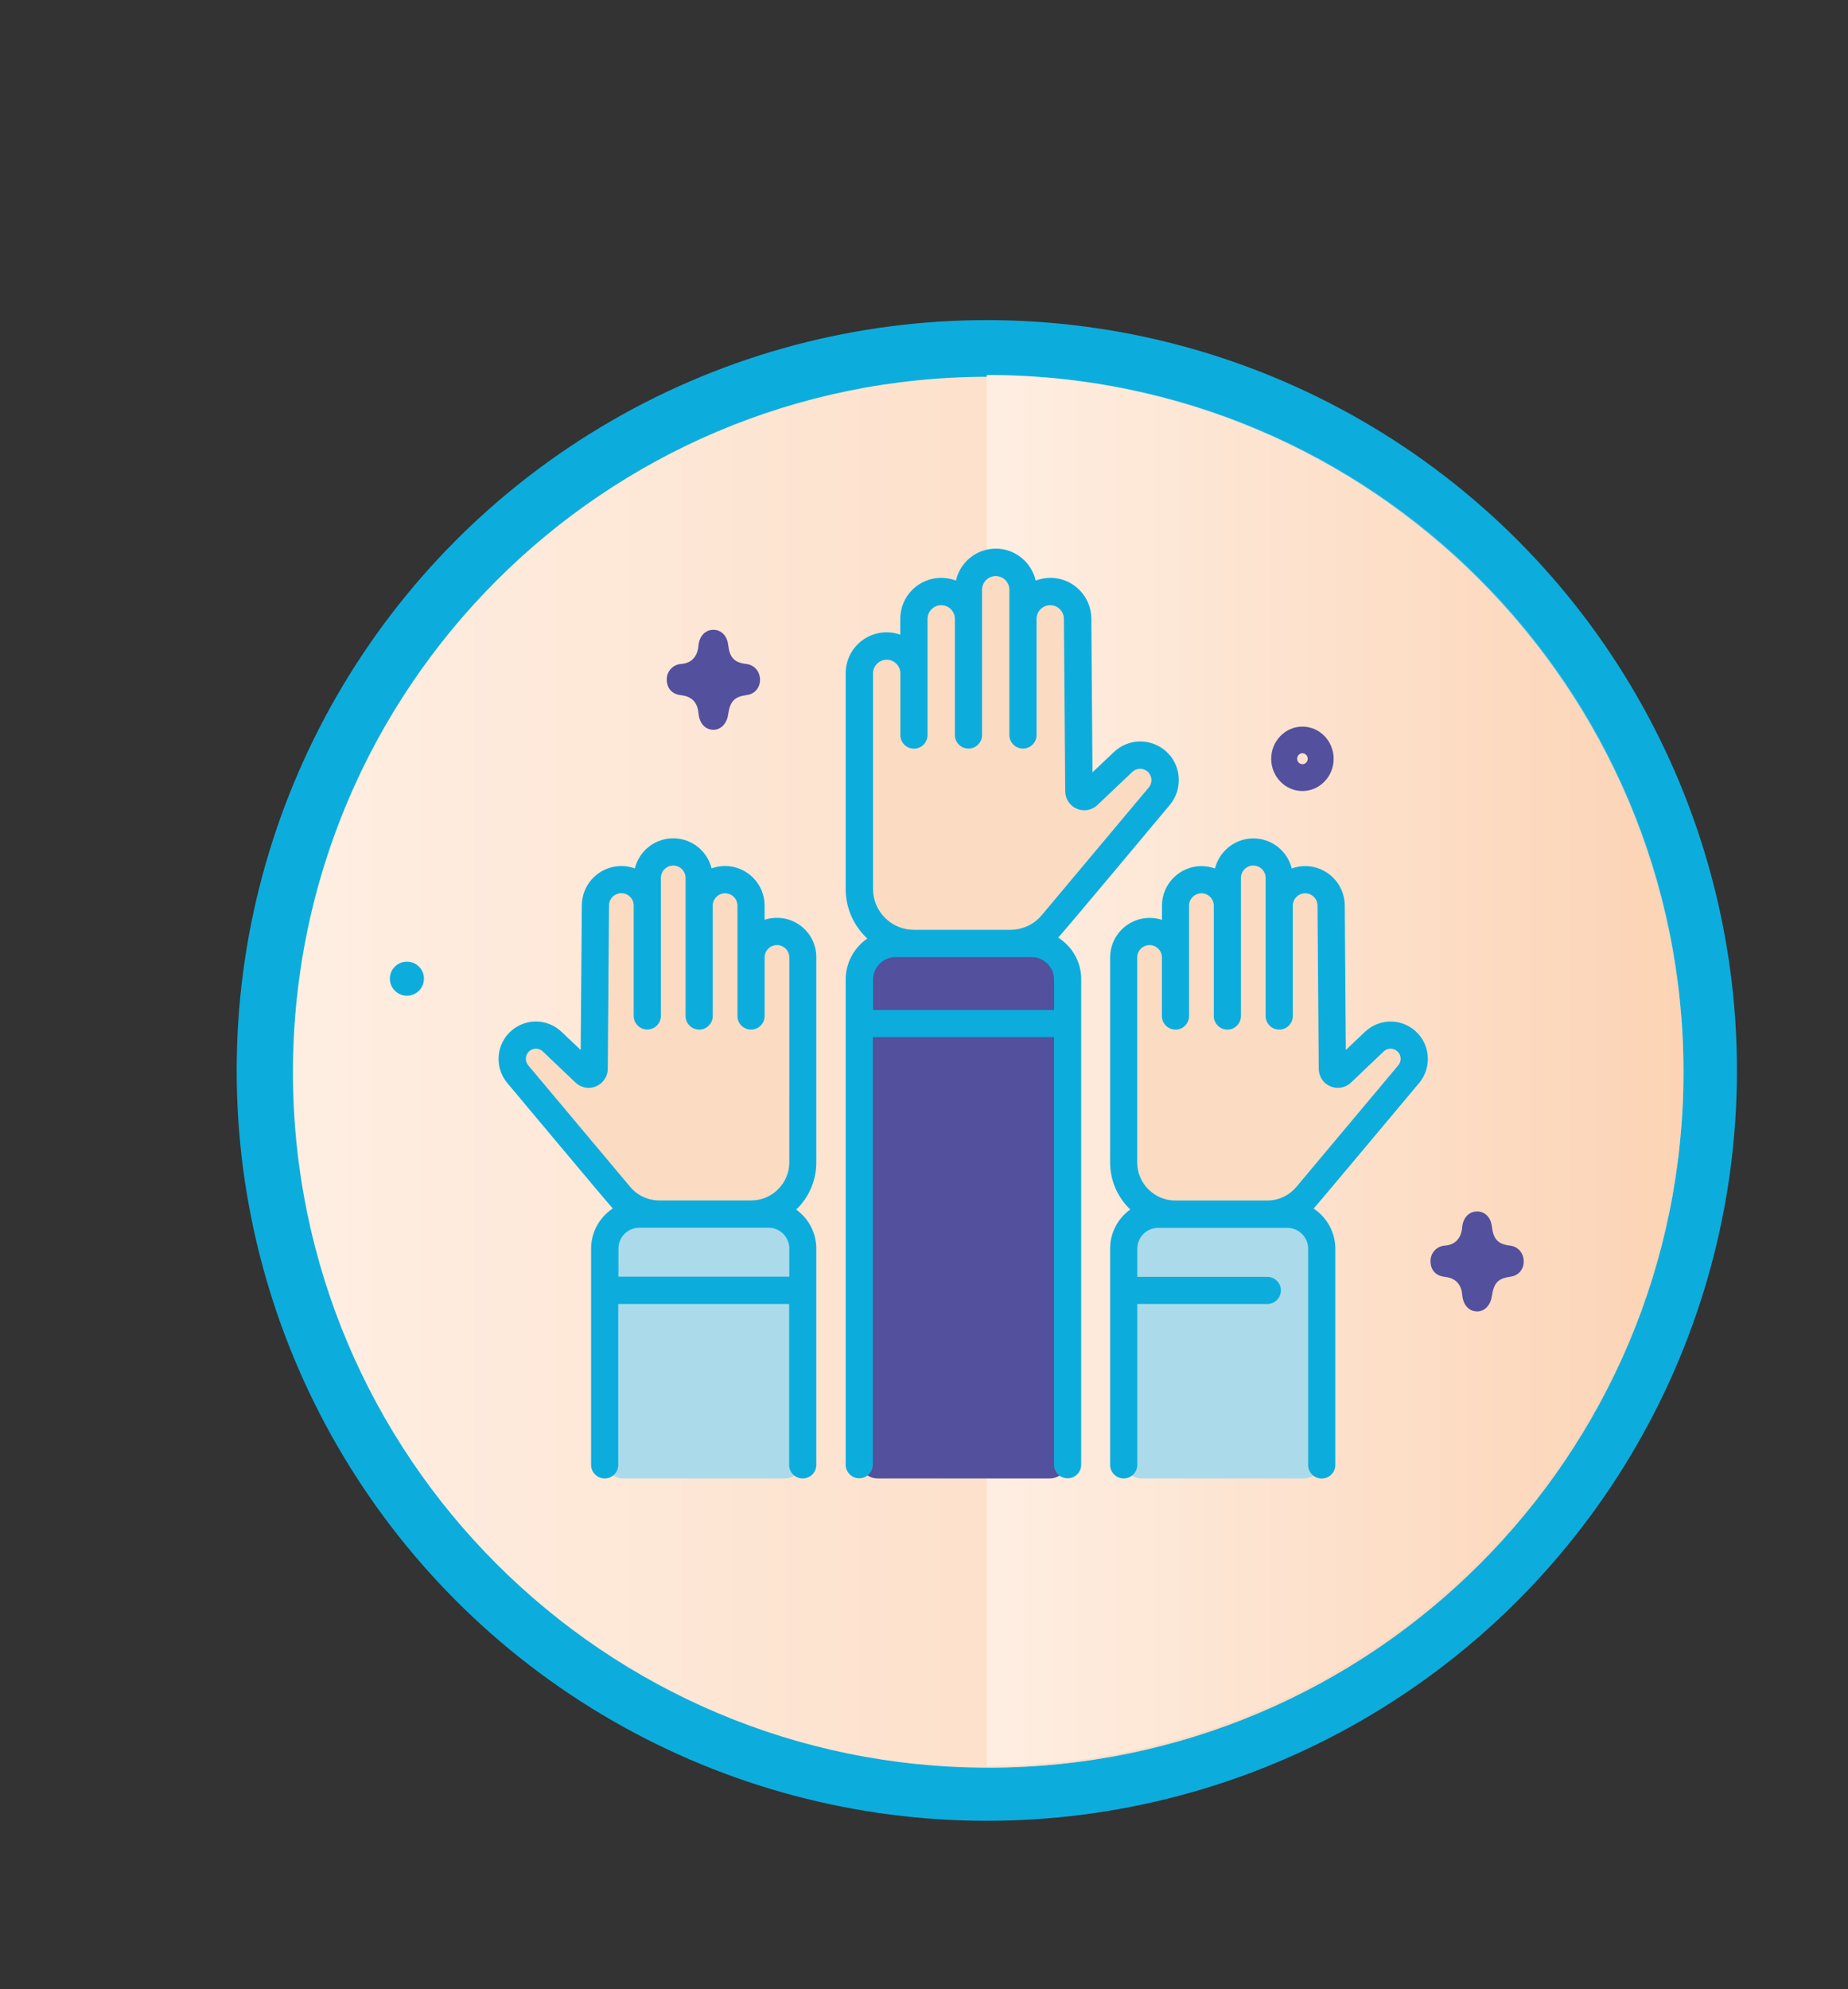 <?xml version="1.0" encoding="utf-8"?>
<!-- Generator: Adobe Illustrator 28.2.0, SVG Export Plug-In . SVG Version: 6.00 Build 0)  -->
<svg version="1.1" id="Calque_1" xmlns="http://www.w3.org/2000/svg" xmlns:xlink="http://www.w3.org/1999/xlink" x="0px" y="0px"
	 viewBox="0 0 209.5 225.46" style="enable-background:new 0 0 209.5 225.46;" xml:space="preserve">
<rect x="0" y="0" width="209.5" height="225.46" fill="#333333" stroke="none"/>
<style type="text/css">
	.st0{fill:url(#SVGID_1_);}
	.st1{opacity:0.3;fill:#FFFFFF;}
	.st2{fill:url(#SVGID_00000032636059688395551280000010476136098496907147_);}
	.st3{opacity:0.54;fill:#FFFFFF;}
	.st4{fill:#DB5C57;}
	.st5{fill:#253062;}
	.st6{fill:#F18944;}
	.st7{fill:url(#SVGID_00000114045815152722310570000001767491784115160987_);}
	.st8{fill:url(#SVGID_00000166656508684364894350000015618748954022522758_);}
	.st9{opacity:0.3;fill:#FCDBC3;}
	.st10{fill:#E1E1E1;}
	.st11{fill:#F2F2F2;}
	.st12{fill:#9AC43F;}
	.st13{fill:#FCDBC3;}
	.st14{fill:#F39D6D;}
	.st15{fill:#2CB3A5;}
	.st16{fill:#E5E5E5;}
	.st17{fill:#FFFFFF;}
	.st18{fill:#DA5C57;}
	.st19{fill:#EAEAEA;}
	.st20{fill:#EFEFEF;}
	.st21{fill:#0CADDD;}
	.st22{fill:#53509D;}
	.st23{fill:url(#SVGID_00000177448283622105190140000014384532775718520488_);}
	.st24{fill:url(#SVGID_00000086666953089364331310000018328701989050913163_);}
	.st25{fill:#F6AFA0;}
	.st26{fill:#ABDBEA;}
	.st27{clip-path:url(#SVGID_00000029034452844335319180000010319269819471247241_);fill:#ABDBEA;}
	.st28{clip-path:url(#SVGID_00000029034452844335319180000010319269819471247241_);fill:#0CADDD;}
	.st29{fill:url(#SVGID_00000148660352841378613740000015033977550605587623_);}
	.st30{fill:url(#SVGID_00000136406476385024619310000015480797660771673472_);}
	.st31{fill:#FCE0E1;}
	.st32{fill:#FEFFFF;}
	.st33{fill:none;stroke:#DA5C57;stroke-linecap:round;stroke-linejoin:round;stroke-miterlimit:10;}
	.st34{fill:none;stroke:#DA5C57;stroke-width:2;stroke-linecap:round;stroke-linejoin:round;}
	.st35{fill:none;stroke:#DA5C57;stroke-width:2;stroke-linecap:round;stroke-linejoin:round;stroke-dasharray:6.072,6.072;}
	.st36{fill:url(#SVGID_00000103979375351688121780000003129216209743277491_);}
	.st37{fill:url(#SVGID_00000062174151749436992920000002501850600001970827_);}
	.st38{fill:#E3E3E3;}
	.st39{fill:#E6EEC7;}
	.st40{fill:#E4E4E4;}
	.st41{fill:#F0F0F0;}
	.st42{fill:url(#SVGID_00000147198365020174825800000002423691751079888016_);}
	.st43{fill:url(#SVGID_00000062898645356386337470000009432263357777986738_);}
	.st44{fill:#FBC167;}
	.st45{fill:#126FB7;}
	.st46{fill:url(#SVGID_00000150097325458250577720000015482331506185857438_);}
	.st47{fill:url(#SVGID_00000024680392010130246950000007641030247452436146_);}
	.st48{opacity:0.77;fill:#FFFFFF;}
	.st49{opacity:0.63;fill:#126FB7;}
	.st50{opacity:0.36;fill:#FFFFFF;}
	.st51{opacity:0.53;fill:#FFFFFF;}
	.st52{fill:none;stroke:#126FB7;stroke-width:2;stroke-linecap:round;stroke-linejoin:round;}
	.st53{fill:none;stroke:#126FB7;stroke-width:3;stroke-linecap:round;stroke-miterlimit:10;}
	.st54{fill:none;stroke:#253062;stroke-width:3;stroke-linecap:round;stroke-linejoin:round;stroke-miterlimit:10;}
	.st55{fill:url(#SVGID_00000155116208991591147290000014453256176147991943_);}
	.st56{fill:url(#SVGID_00000117674357739374436130000000131566880543826063_);}
	.st57{fill:url(#SVGID_00000033364373767155655590000007550778718659066496_);}
	.st58{fill:url(#SVGID_00000072996164253386319550000014090798889079261593_);}
	.st59{fill:url(#SVGID_00000076580226674724176040000001303084631528042390_);}
	.st60{fill:url(#SVGID_00000110442286327096045530000008332537487002355851_);}
	.st61{fill:url(#SVGID_00000166633943077428490860000015624856535162117299_);}
	.st62{fill:url(#SVGID_00000094587294457716078370000007637159860765226420_);}
	.st63{fill:url(#SVGID_00000160177465758810663810000012738383777715570854_);}
	.st64{fill:url(#SVGID_00000023248736188904609210000001810766258005292195_);}
	.st65{fill:url(#SVGID_00000067223699045204103870000012491250094754763424_);}
	.st66{fill:url(#SVGID_00000037672674441884298450000002603164548651040921_);}
	.st67{fill:url(#SVGID_00000172431999959291461760000000351271775386276761_);}
	.st68{fill:url(#SVGID_00000177485802189499643410000004553076317189240723_);}
	.st69{fill:url(#SVGID_00000109721830845210950380000016167455935845647517_);}
	.st70{fill:url(#SVGID_00000054263417124657280950000012857511058983361425_);}
	.st71{fill:url(#SVGID_00000096768690545951967030000005238035247511766668_);}
	.st72{fill:url(#SVGID_00000117653370900787971210000002920822061830145415_);}
	.st73{fill:url(#SVGID_00000002383914443149518570000013216080462664055445_);}
	.st74{fill:url(#SVGID_00000119835925473636291420000007091339271534503091_);}
	.st75{fill:url(#SVGID_00000155107791177159423340000009803460139925656244_);}
	
		.st76{clip-path:url(#SVGID_00000001628603026335577720000005640631063418458774_);fill:url(#SVGID_00000131349271777635521010000017441744917964859835_);}
</style>
<g>
	<circle class="st21" cx="111.87" cy="121.32" r="85.04"/>
	<path class="st1" d="M112.03,42.5v157.84c43.53,0,78.82-35.33,78.82-78.92C190.85,77.83,155.56,42.5,112.03,42.5z"/>
	<g>
		<linearGradient id="SVGID_1_" gradientUnits="userSpaceOnUse" x1="33.207" y1="121.517" x2="190.852" y2="121.517">
			<stop  offset="0" style="stop-color:#FEEEE2"/>
			<stop  offset="0.968" style="stop-color:#FCD4B6"/>
			<stop  offset="1" style="stop-color:#FCD3B5"/>
		</linearGradient>
		<path class="st0" d="M190.85,121.52c0,43.53-35.29,78.82-78.82,78.82c-43.53,0-78.82-35.29-78.82-78.82
			c0-43.53,35.29-78.82,78.82-78.82C155.56,42.69,190.85,77.98,190.85,121.52z"/>
		
			<linearGradient id="SVGID_00000172430319182733604490000017877154768338799785_" gradientUnits="userSpaceOnUse" x1="111.868" y1="121.322" x2="190.689" y2="121.322">
			<stop  offset="0" style="stop-color:#FEEEE2"/>
			<stop  offset="0.968" style="stop-color:#FCD4B6"/>
			<stop  offset="1" style="stop-color:#FCD3B5"/>
		</linearGradient>
		<path style="fill:url(#SVGID_00000172430319182733604490000017877154768338799785_);" d="M111.87,42.5v157.64
			c43.53,0,78.82-35.29,78.82-78.82C190.69,77.79,155.4,42.5,111.87,42.5z"/>
	</g>
	<path class="st21" d="M46.13,112.85c1.07,0,1.93-0.87,1.93-1.93c0-1.07-0.86-1.93-1.93-1.93c-1.07,0-1.93,0.86-1.93,1.93
		C44.2,111.99,45.07,112.85,46.13,112.85z"/>
	<path class="st13" d="M133.26,115.15v-6.64c0-1.62-1.32-2.94-2.94-2.94c-1.62,0-2.94,1.32-2.94,2.94v23.23
		c0,3.24,2.63,5.87,5.87,5.87h10.42c1.73,0,3.38-0.77,4.49-2.1l11.55-13.77c0.95-1.13,0.81-2.81-0.31-3.77
		c-1.05-0.9-2.6-0.86-3.6,0.09l-3.71,3.53c-0.39,0.37-1.04,0.1-1.04-0.44l-0.14-18.5c0-1.62-1.32-2.94-2.94-2.94
		c-1.62,0-2.94,1.32-2.94,2.94v9.25L133.26,115.15z M133.26,115.15"/>
	<path class="st13" d="M145.02,115.15V99.5c0-1.62-1.32-2.94-2.94-2.94c-1.62,0-2.94,1.32-2.94,2.94v15.57L145.02,115.15z
		 M145.02,115.15"/>
	<path class="st13" d="M139.14,115.15v-12.51c0-1.62-1.32-2.94-2.94-2.94c-1.62,0-2.94,1.32-2.94,2.94v14.19L139.14,115.15z
		 M139.14,115.15"/>
	<path class="st13" d="M142.08,96.56c-0.48,0-0.92,0.12-1.32,0.32c0.96,0.48,1.62,1.48,1.62,2.62v14.49c0,0.59,0.39,1.11,0.96,1.27
		c0.84,0.24,1.68-0.39,1.68-1.27V99.5C145.02,97.87,143.7,96.56,142.08,96.56L142.08,96.56z M142.08,96.56"/>
	<path class="st13" d="M147.96,99.7c-0.48,0-0.92,0.12-1.32,0.32c0.96,0.48,1.62,1.48,1.62,2.62v12.44c0,0.59,0.39,1.11,0.96,1.27
		c0.84,0.24,1.68-0.39,1.68-1.27v-12.44C150.9,101.01,149.59,99.7,147.96,99.7L147.96,99.7z M147.96,99.7"/>
	<path class="st13" d="M103.62,83.3v-6.99c0-1.71-1.39-3.09-3.09-3.09c-1.71,0-3.09,1.39-3.09,3.09v24.44
		c0,3.41,2.76,6.17,6.17,6.17h10.96c1.83,0,3.56-0.81,4.73-2.21l12.15-14.49c1-1.19,0.85-2.95-0.33-3.96
		c-1.1-0.94-2.73-0.9-3.79,0.1l-3.96,3.76c-0.39,0.37-1.04,0.1-1.04-0.44l-0.15-19.54c0-1.71-1.39-3.09-3.09-3.09
		c-1.71,0-3.09,1.39-3.09,3.09v9.73L103.62,83.3z M103.62,83.3"/>
	<path class="st13" d="M115.99,83.3V66.84c0-1.71-1.39-3.09-3.09-3.09c-1.71,0-3.09,1.39-3.09,3.09v16.05L115.99,83.3z M115.99,83.3
		"/>
	<path class="st13" d="M109.81,83.3V70.14c0-1.71-1.38-3.09-3.09-3.09c-1.71,0-3.09,1.39-3.09,3.09v14.71L109.81,83.3z M109.81,83.3
		"/>
	<path class="st22" d="M97.43,165.5v-54.46c0-2.27,1.84-4.12,4.12-4.12h15.39c2.27,0,4.12,1.84,4.12,4.12v54.46
		c0,1.14-0.92,2.06-2.06,2.06H99.49C98.35,167.56,97.43,166.63,97.43,165.5L97.43,165.5z M97.43,165.5"/>
	<path class="st26" d="M127.37,165.5v-23.99c0-2.16,1.75-3.91,3.91-3.91h14.63c2.16,0,3.91,1.75,3.91,3.91v23.99
		c0,1.14-0.92,2.06-2.06,2.06h-18.34C128.3,167.56,127.37,166.63,127.37,165.5L127.37,165.5z M127.37,165.5"/>
	<path class="st13" d="M85.14,115.15v-6.64c0-1.62,1.32-2.94,2.94-2.94c1.62,0,2.94,1.32,2.94,2.94v23.23
		c0,3.24-2.63,5.87-5.87,5.87H74.74c-1.74,0-3.38-0.77-4.5-2.1l-11.55-13.77c-0.95-1.13-0.81-2.81,0.31-3.77
		c1.04-0.9,2.6-0.86,3.6,0.09l3.71,3.53c0.39,0.37,1.04,0.1,1.04-0.44l0.14-18.5c0-1.62,1.32-2.94,2.94-2.94
		c1.62,0,2.94,1.32,2.94,2.94v9.25L85.14,115.15z M85.14,115.15"/>
	<path class="st13" d="M73.38,115.15V99.5c0-1.62,1.32-2.94,2.94-2.94c1.62,0,2.94,1.32,2.94,2.94v15.57L73.38,115.15z
		 M73.38,115.15"/>
	<path class="st13" d="M79.26,115.15v-12.51c0-1.62,1.32-2.94,2.94-2.94c1.62,0,2.94,1.32,2.94,2.94v14.19L79.26,115.15z
		 M79.26,115.15"/>
	<path class="st13" d="M82.2,99.7c-0.48,0-0.92,0.12-1.32,0.32c0.96,0.48,1.62,1.48,1.62,2.62v12.44c0,0.59,0.39,1.11,0.96,1.27
		c0.84,0.24,1.68-0.39,1.68-1.27v-12.44C85.14,101.01,83.83,99.7,82.2,99.7L82.2,99.7z M82.2,99.7"/>
	<path class="st13" d="M76.32,96.56c-0.48,0-0.92,0.12-1.32,0.32c0.96,0.48,1.62,1.48,1.62,2.62v14.49c0,0.59,0.39,1.11,0.96,1.27
		c0.84,0.24,1.68-0.39,1.68-1.27V99.5C79.26,97.87,77.95,96.56,76.32,96.56L76.32,96.56z M76.32,96.56"/>
	<path class="st13" d="M70.44,99.7c-0.48,0-0.92,0.12-1.32,0.32c0.96,0.48,1.62,1.48,1.62,2.62v12.44c0,0.59,0.39,1.11,0.96,1.27
		c0.84,0.24,1.68-0.39,1.68-1.27v-12.44C73.38,101.01,72.06,99.7,70.44,99.7L70.44,99.7z M70.44,99.7"/>
	<g>
		<defs>
			<rect id="SVGID_00000093899800724513847230000008210817971731222170_" x="56.52" y="62.2" width="105.36" height="105.36"/>
		</defs>
		<clipPath id="SVGID_00000152956261669388431830000016172410976102518708_">
			<use xlink:href="#SVGID_00000093899800724513847230000008210817971731222170_"  style="overflow:visible;"/>
		</clipPath>
		<path style="clip-path:url(#SVGID_00000152956261669388431830000016172410976102518708_);fill:#ABDBEA;" d="M91.03,165.5v-23.99
			c0-2.16-1.75-3.91-3.91-3.91H72.48c-2.16,0-3.91,1.75-3.91,3.91v23.99c0,1.14,0.92,2.06,2.06,2.06h18.34
			C90.1,167.56,91.03,166.63,91.03,165.5L91.03,165.5z M91.03,165.5"/>
		<path style="clip-path:url(#SVGID_00000152956261669388431830000016172410976102518708_);fill:#0CADDD;" d="M88.08,104.02
			c-0.49,0-0.96,0.08-1.4,0.22v-1.61c0-2.47-2.01-4.48-4.48-4.48c-0.54,0-1.05,0.09-1.53,0.27c-0.48-1.96-2.25-3.41-4.35-3.41
			c-2.1,0-3.87,1.45-4.35,3.41c-0.48-0.17-0.99-0.27-1.53-0.27c-2.47,0-4.48,2.01-4.48,4.47L65.83,119l-2.17-2.06
			c-1.58-1.5-4.01-1.56-5.67-0.14c-1.75,1.5-1.97,4.16-0.49,5.93c0.4,0.47,11.57,13.84,11.97,14.23c-1.48,0.98-2.46,2.65-2.46,4.56
			v24.5c0,0.85,0.69,1.54,1.54,1.54c0.85,0,1.54-0.69,1.54-1.54v-18.23h19.37v18.23c0,0.85,0.69,1.54,1.54,1.54
			c0.85,0,1.54-0.69,1.54-1.54v-24.5c0-1.83-0.9-3.44-2.28-4.43c1.41-1.35,2.28-3.25,2.28-5.34v-23.23
			C92.57,106.03,90.56,104.02,88.08,104.02L88.08,104.02z M89.48,144.69H70.11v-3.18c0-1.31,1.06-2.37,2.37-2.37h14.63
			c1.31,0,2.37,1.06,2.37,2.37V144.69z M89.48,131.73c0,2.38-1.94,4.32-4.32,4.32H74.74c-1.28,0-2.49-0.56-3.31-1.55l-11.55-13.77
			c-0.4-0.48-0.34-1.2,0.13-1.6c0.45-0.38,1.1-0.37,1.53,0.04l3.71,3.53c0.62,0.59,1.54,0.76,2.33,0.42
			c0.79-0.34,1.31-1.11,1.32-1.97l0.14-18.52c0-0.77,0.63-1.4,1.4-1.4c0.77,0,1.4,0.63,1.4,1.4v12.51c0,0.85,0.69,1.54,1.54,1.54
			c0.85,0,1.54-0.69,1.54-1.54V99.5c0-0.77,0.63-1.4,1.4-1.4c0.77,0,1.4,0.63,1.4,1.4v15.65c0,0.85,0.69,1.54,1.54,1.54
			c0.85,0,1.54-0.69,1.54-1.54v-12.51c0-0.77,0.63-1.4,1.4-1.4c0.77,0,1.4,0.63,1.4,1.4v12.51c0,0.85,0.69,1.54,1.54,1.54
			c0.85,0,1.54-0.69,1.54-1.54v-6.64c0-0.77,0.63-1.4,1.4-1.4c0.77,0,1.4,0.63,1.4,1.4L89.48,131.73L89.48,131.73z M119.96,106.26
			c0.49-0.47,12.19-14.47,12.66-15.04c1.53-1.83,1.31-4.57-0.5-6.13c-1.71-1.46-4.22-1.4-5.85,0.15l-2.42,2.29l-0.13-17.4
			c0-2.56-2.08-4.64-4.64-4.64c-0.59,0-1.15,0.11-1.67,0.31c-0.47-2.07-2.32-3.62-4.52-3.62c-2.21,0-4.06,1.55-4.52,3.62
			c-0.52-0.2-1.08-0.31-1.67-0.31c-2.56,0-4.64,2.08-4.64,4.64v1.8c-0.49-0.17-1.01-0.27-1.55-0.27c-2.56,0-4.64,2.08-4.64,4.64
			v24.44c0,2.22,0.94,4.22,2.45,5.63c-1.48,1.02-2.45,2.73-2.45,4.66v54.97c0,0.85,0.69,1.54,1.54,1.54c0.85,0,1.54-0.69,1.54-1.54
			v-48.46h20.54v48.46c0,0.85,0.69,1.54,1.54,1.54c0.85,0,1.54-0.69,1.54-1.54v-54.97C122.6,109.03,121.55,107.27,119.96,106.26
			L119.96,106.26z M98.97,76.32c0-0.85,0.7-1.55,1.55-1.55c0.86,0,1.55,0.7,1.55,1.55v6.99c0,0.85,0.69,1.54,1.54,1.54
			c0.85,0,1.54-0.69,1.54-1.54V70.14c0-0.85,0.7-1.55,1.55-1.55c0.86,0,1.55,0.7,1.55,1.55V83.3c0,0.85,0.69,1.54,1.54,1.54
			c0.85,0,1.54-0.69,1.54-1.54V66.84c0-0.86,0.7-1.55,1.55-1.55c0.86,0,1.55,0.7,1.55,1.55V83.3c0,0.85,0.69,1.54,1.54,1.54
			c0.85,0,1.54-0.69,1.54-1.54V70.14c0-0.85,0.7-1.55,1.55-1.55c0.86,0,1.55,0.7,1.55,1.56l0.15,19.54
			c0.01,0.86,0.52,1.64,1.32,1.97c0.79,0.34,1.71,0.17,2.33-0.42l3.96-3.76c0.48-0.45,1.22-0.47,1.72-0.04
			c0.53,0.46,0.6,1.26,0.15,1.8l-12.15,14.49c-0.88,1.05-2.18,1.65-3.55,1.65H103.6c-2.55,0-4.63-2.08-4.63-4.63V76.32z
			 M119.51,114.47H98.97v-3.43c0-1.42,1.15-2.57,2.57-2.57h15.39c1.42,0,2.57,1.15,2.57,2.57V114.47z M160.89,122.73
			c1.48-1.77,1.26-4.43-0.49-5.93c-1.65-1.42-4.09-1.35-5.66,0.14l-2.17,2.06l-0.12-16.36c0-2.47-2.01-4.48-4.48-4.48
			c-0.54,0-1.05,0.09-1.53,0.27c-0.48-1.96-2.25-3.41-4.35-3.41s-3.87,1.46-4.35,3.41c-0.48-0.17-0.99-0.27-1.53-0.27
			c-2.47,0-4.48,2.01-4.48,4.48v1.61c-0.44-0.14-0.91-0.22-1.4-0.22c-2.47,0-4.48,2.01-4.48,4.48v23.23c0,2.1,0.88,3.99,2.28,5.34
			c-1.38,0.99-2.28,2.61-2.28,4.44v24.5c0,0.85,0.69,1.54,1.54,1.54c0.85,0,1.54-0.69,1.54-1.54v-18.23h14.74
			c0.85,0,1.54-0.69,1.54-1.54c0-0.85-0.69-1.54-1.54-1.54h-14.74v-3.18c0-1.31,1.06-2.37,2.37-2.37h14.63
			c1.31,0,2.37,1.06,2.37,2.37v24.5c0,0.85,0.69,1.54,1.54,1.54c0.85,0,1.54-0.69,1.54-1.54v-24.5c0-1.9-0.98-3.58-2.46-4.56
			C149.32,136.56,160.49,123.2,160.89,122.73L160.89,122.73z M146.97,134.51c-0.82,0.98-2.03,1.55-3.31,1.55h-10.42
			c-2.38,0-4.32-1.94-4.32-4.32v-23.23c0-0.77,0.63-1.4,1.4-1.4c0.77,0,1.4,0.63,1.4,1.4v6.64c0,0.85,0.69,1.54,1.54,1.54
			c0.85,0,1.54-0.69,1.54-1.54v-12.51c0-0.77,0.63-1.4,1.4-1.4c0.77,0,1.4,0.63,1.4,1.4v12.51c0,0.85,0.69,1.54,1.54,1.54
			c0.85,0,1.54-0.69,1.54-1.54V99.5c0-0.77,0.63-1.4,1.4-1.4c0.77,0,1.4,0.63,1.4,1.4v15.65c0,0.85,0.69,1.54,1.54,1.54
			c0.85,0,1.54-0.69,1.54-1.54v-12.51c0-0.77,0.63-1.4,1.4-1.4c0.77,0,1.4,0.63,1.4,1.41l0.14,18.5c0.01,0.86,0.52,1.64,1.32,1.97
			c0.79,0.34,1.71,0.17,2.33-0.42l3.71-3.53c0.43-0.41,1.08-0.42,1.53-0.04c0.47,0.41,0.53,1.13,0.13,1.6L146.97,134.51z
			 M146.97,134.51"/>
	</g>
	<path class="st22" d="M80.89,71.38c0.89,0.01,1.54,0.68,1.66,1.71c0.17,1.45,0.7,2.01,2.06,2.16c0.89,0.1,1.54,0.84,1.55,1.77
		c0.01,0.92-0.59,1.63-1.49,1.75c-1.43,0.2-1.9,0.69-2.13,2.24c-0.15,1.02-0.85,1.72-1.69,1.7c-0.92-0.02-1.57-0.75-1.66-1.86
		c-0.09-1.12-0.66-1.81-1.68-2.01c-0.14-0.03-0.28-0.05-0.42-0.07c-0.96-0.13-1.53-0.83-1.5-1.84c0.03-0.89,0.73-1.62,1.62-1.68
		c1.17-0.08,1.87-0.82,1.97-2.08C79.28,72.09,79.96,71.37,80.89,71.38z"/>
	<path class="st22" d="M167.47,137.3c0.89,0.01,1.54,0.68,1.66,1.71c0.17,1.45,0.7,2.01,2.06,2.16c0.89,0.1,1.54,0.84,1.55,1.77
		c0.01,0.92-0.59,1.63-1.49,1.75c-1.43,0.2-1.9,0.69-2.13,2.24c-0.15,1.02-0.85,1.72-1.69,1.7c-0.92-0.02-1.57-0.75-1.66-1.86
		c-0.09-1.12-0.66-1.81-1.68-2.01c-0.14-0.03-0.28-0.05-0.42-0.07c-0.96-0.13-1.53-0.83-1.5-1.84c0.03-0.89,0.73-1.62,1.62-1.68
		c1.17-0.08,1.87-0.82,1.97-2.08C165.86,138,166.54,137.29,167.47,137.3z"/>
	<path class="st22" d="M147.65,89.65c-1.95,0-3.54-1.64-3.54-3.65c0-2.01,1.59-3.65,3.54-3.65s3.54,1.64,3.54,3.65
		C151.19,88.01,149.6,89.65,147.65,89.65z M147.65,85.37c-0.33,0-0.6,0.28-0.6,0.62c0,0.34,0.27,0.62,0.6,0.62
		c0.33,0,0.6-0.28,0.6-0.62C148.25,85.65,147.98,85.37,147.65,85.37z"/>
</g>
</svg>
